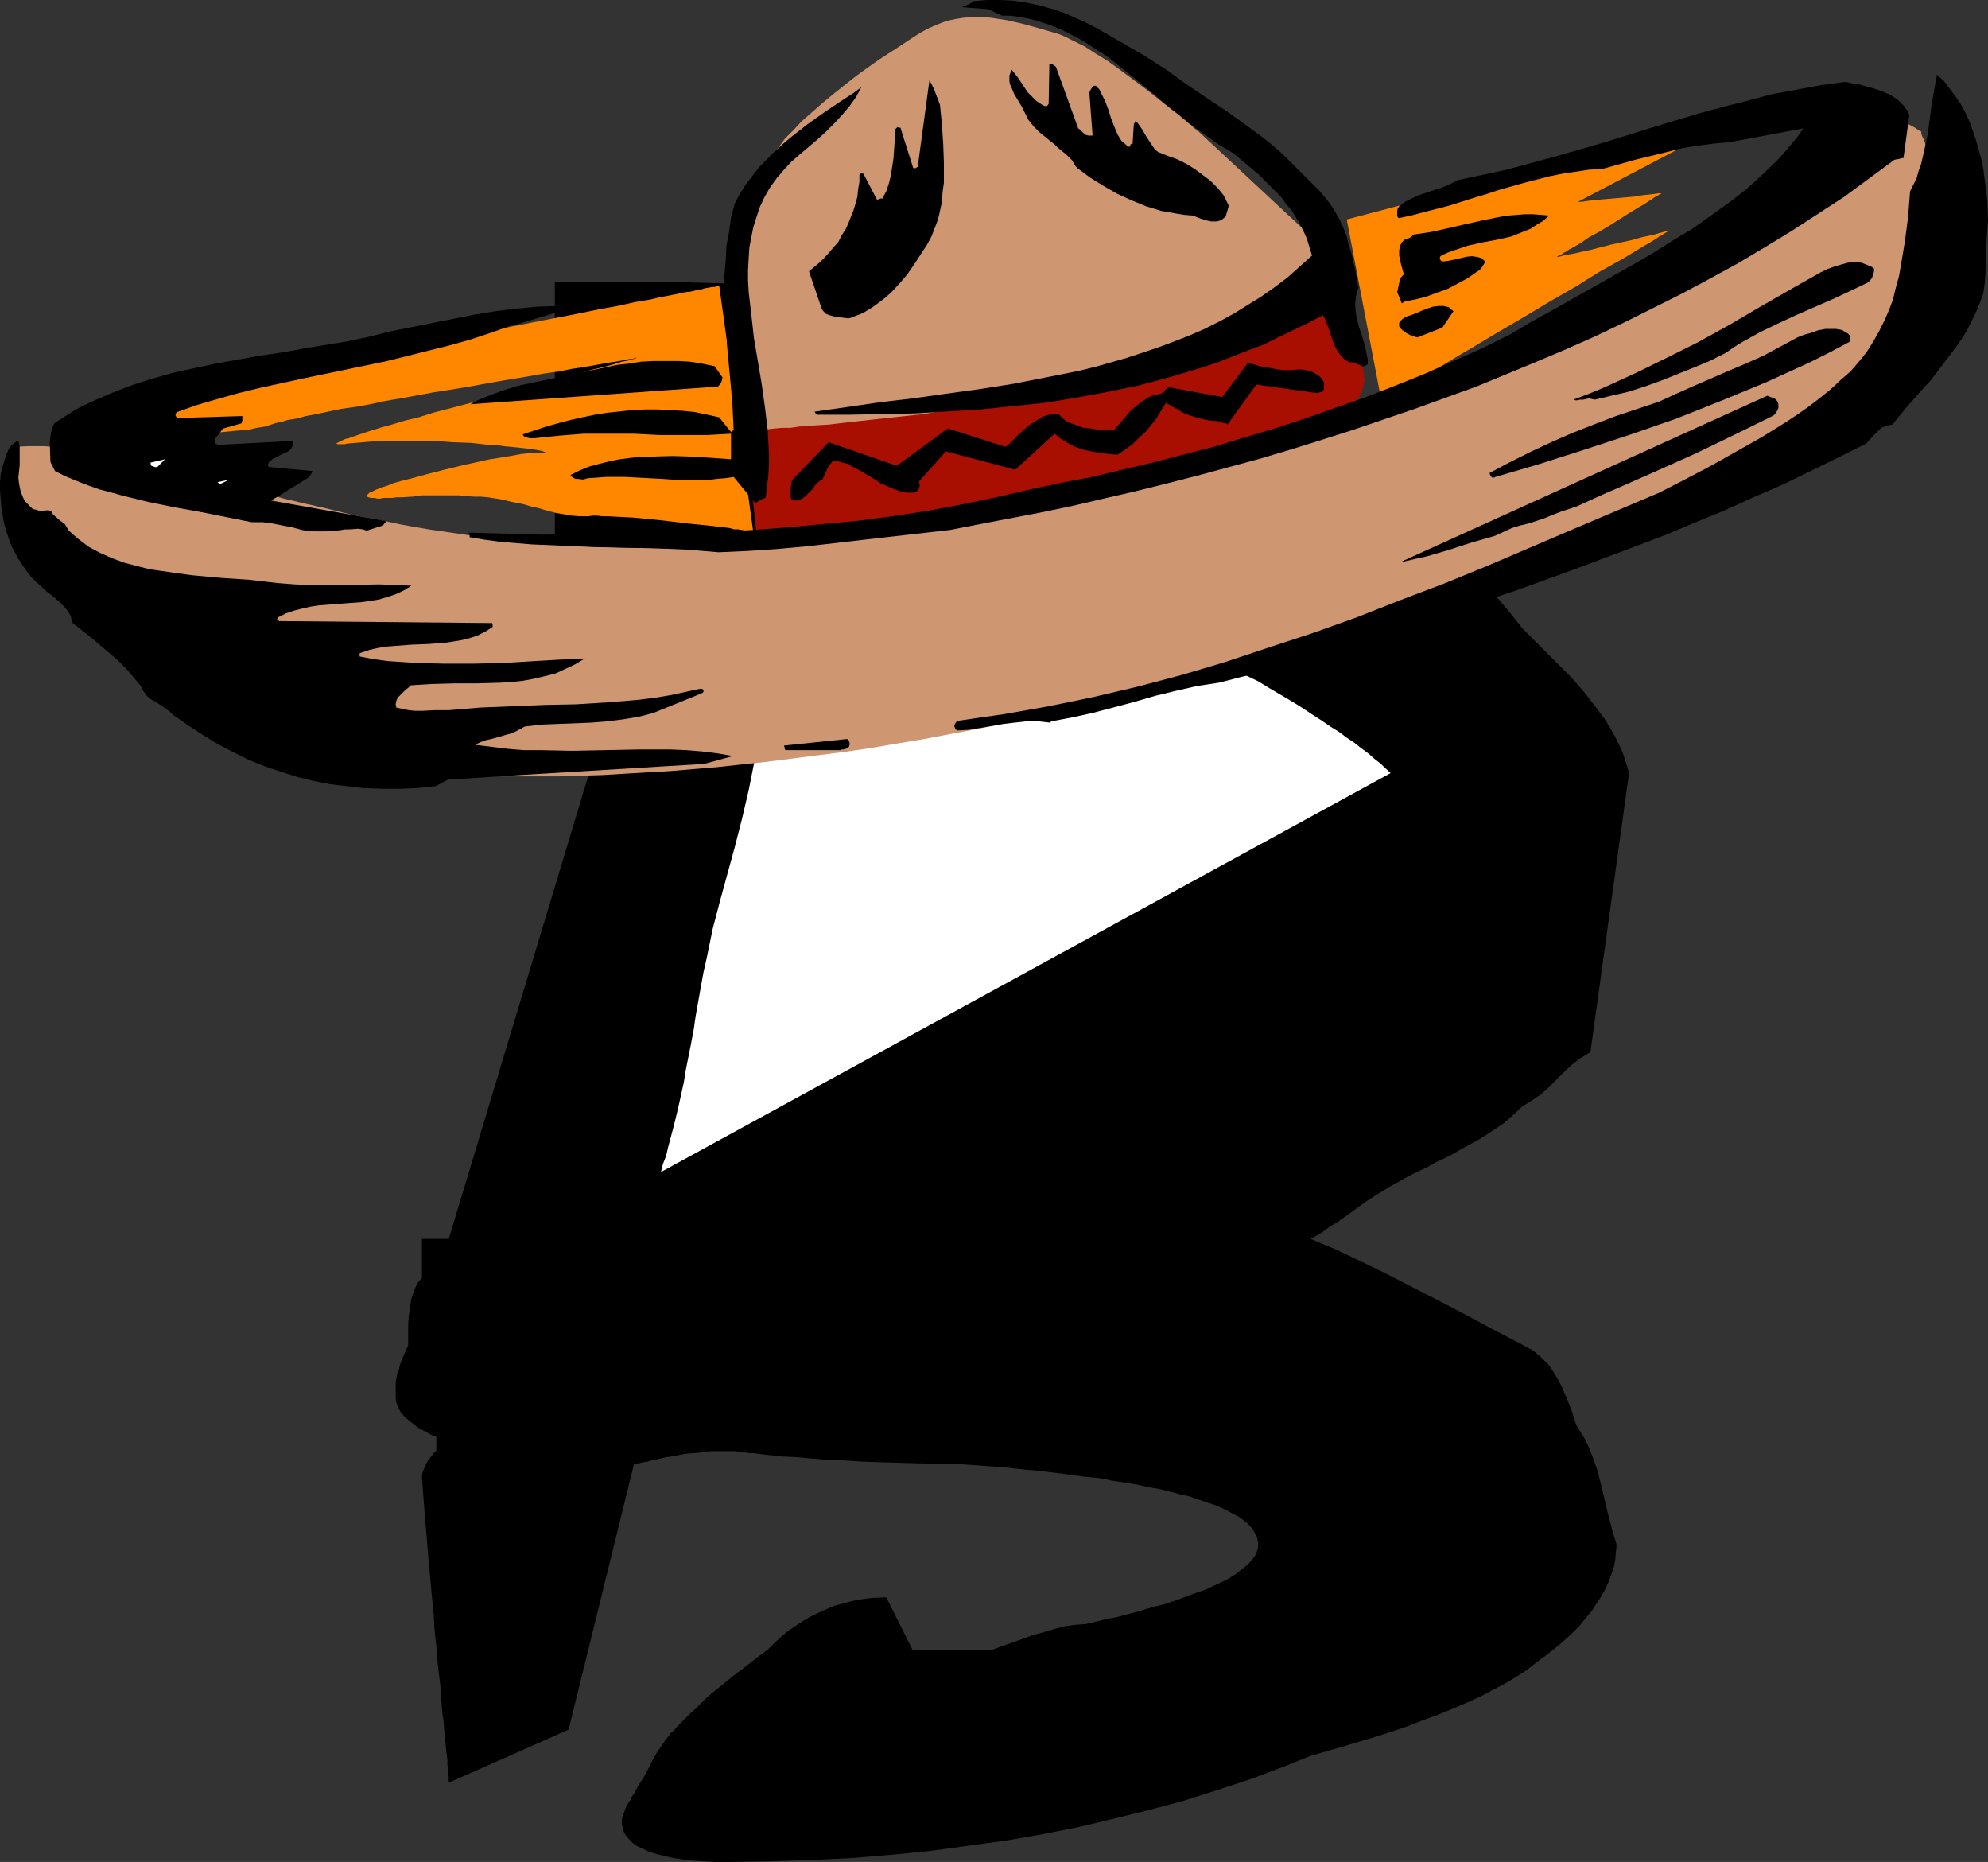 <?xml version="1.0" encoding="UTF-8" standalone="no"?>
<svg
   version="1.0"
   width="129.766mm"
   height="121.508mm"
   id="svg25"
   sodipodi:docname="Hat Dance B.wmf"
   xmlns:inkscape="http://www.inkscape.org/namespaces/inkscape"
   xmlns:sodipodi="http://sodipodi.sourceforge.net/DTD/sodipodi-0.dtd"
   xmlns="http://www.w3.org/2000/svg"
   xmlns:svg="http://www.w3.org/2000/svg">
  <rect width="100%" height="100%" fill="#333333" stroke="none"/>
  <sodipodi:namedview
     id="namedview25"
     pagecolor="#ffffff"
     bordercolor="#000000"
     borderopacity="0.25"
     inkscape:showpageshadow="2"
     inkscape:pageopacity="0.0"
     inkscape:pagecheckerboard="0"
     inkscape:deskcolor="#d1d1d1"
     inkscape:document-units="mm" />
  <defs
     id="defs1">
    <pattern
       id="WMFhbasepattern"
       patternUnits="userSpaceOnUse"
       width="6"
       height="6"
       x="0"
       y="0" />
  </defs>
  <path
     style="fill:#000000;fill-opacity:1;fill-rule:evenodd;stroke:none"
     d="m 303.969,99.379 1.293,0.646 1.454,0.646 1.454,0.808 1.778,0.808 1.778,0.97 1.939,0.97 1.939,1.131 2.101,1.293 2.262,1.131 2.101,1.454 4.686,2.909 2.424,1.616 2.424,1.616 5.01,3.555 2.424,1.939 2.586,1.939 5.171,4.04 5.333,4.363 5.333,4.525 5.171,4.686 2.424,2.424 2.424,2.424 2.262,2.585 2.101,2.424 1.939,2.424 1.939,2.424 2.424,2.424 2.262,2.262 2.262,2.262 2.262,2.262 2.101,2.101 1.939,2.101 1.939,2.262 1.616,2.101 1.616,2.101 1.616,2.101 1.293,2.101 1.293,2.262 1.131,2.262 0.97,2.262 0.808,2.424 0.646,2.262 -9.534,68.838 -1.293,0.808 -1.131,0.646 -2.101,1.616 -1.939,1.778 -3.717,3.717 -1.939,1.778 -2.101,1.454 -1.293,0.808 -1.131,0.646 -2.424,2.262 -2.424,2.101 -2.909,1.939 -2.747,1.778 -3.232,1.778 -1.778,0.97 -1.939,1.131 -1.939,0.97 -2.101,0.97 -2.262,1.293 -2.424,1.131 -2.262,1.131 -2.262,1.293 -2.101,1.131 -2.101,1.293 -1.778,1.131 -1.778,1.131 -1.616,1.131 -3.07,2.262 -1.454,0.97 -1.293,0.97 -1.454,0.808 -2.424,1.778 -2.586,1.454 6.141,2.585 6.141,2.909 6.302,3.07 6.302,3.232 6.626,3.393 6.787,3.555 6.949,3.717 7.11,3.717 1.131,0.646 1.293,0.646 0.97,0.808 0.97,0.808 0.97,0.97 0.97,0.97 0.808,1.131 0.808,1.293 0.646,1.131 0.808,1.454 1.293,2.909 1.293,3.232 1.131,3.555 1.131,1.939 1.131,1.778 0.808,1.778 0.808,1.939 1.293,3.555 0.97,3.717 1.778,7.433 0.97,3.717 1.131,3.878 -0.162,1.778 -0.162,1.778 -0.323,1.778 -0.646,1.939 -0.646,1.778 -0.808,1.778 -0.97,1.778 -1.293,1.939 -1.131,1.778 -1.616,1.939 -1.454,1.778 -1.778,1.778 -1.939,1.778 -2.101,1.778 -2.262,1.778 -2.424,1.778 -2.424,1.939 -2.747,1.778 -2.747,1.616 -3.07,1.616 -3.07,1.616 -3.232,1.454 -3.394,1.454 -3.555,1.454 -3.555,1.293 -3.717,1.454 -3.717,1.293 -4.04,1.293 -8.08,2.424 -8.403,2.424 -7.272,2.909 -7.757,2.909 -7.918,2.585 -8.08,2.585 -8.403,2.262 -8.565,2.101 -8.726,2.101 -8.888,1.778 -9.211,1.616 -9.373,1.293 -9.534,1.293 -9.696,0.97 -9.858,0.808 -10.019,0.485 -10.181,0.323 -10.342,0.162 h -3.07 l -2.747,-0.162 -2.747,-0.162 -2.586,-0.323 -2.262,-0.323 -2.101,-0.485 -1.939,-0.485 -1.778,-0.485 -1.616,-0.808 -1.454,-0.646 -1.131,-0.808 -0.97,-0.97 -0.808,-0.97 -0.485,-0.97 -0.323,-1.131 -0.162,-1.293 0.162,-1.131 0.485,-1.131 0.485,-1.454 0.97,-1.454 0.323,-0.808 0.646,-0.808 0.97,-1.939 1.293,-1.939 1.293,-2.424 1.131,-2.262 1.131,-1.939 1.131,-1.616 0.97,-1.454 0.485,-0.485 0.323,-0.485 0.323,-0.485 0.646,-0.485 0.162,-0.323 v 0 h 0.162 l 0.646,-0.808 0.646,-0.646 0.808,-0.808 0.97,-0.97 0.97,-0.97 1.131,-0.97 1.131,-1.131 1.293,-1.293 1.454,-1.293 1.616,-1.293 1.616,-1.293 1.939,-1.616 1.939,-1.454 2.101,-1.616 2.262,-1.778 2.424,-1.778 1.778,-1.778 1.778,-1.616 1.778,-1.454 1.939,-1.293 1.778,-1.131 1.939,-1.131 1.778,-0.808 1.778,-0.808 1.939,-0.808 1.778,-0.485 1.778,-0.485 1.939,-0.485 3.717,-0.485 3.555,-0.162 6.464,12.927 h 19.715 l 3.555,-1.293 3.232,-1.131 3.07,-1.131 2.909,-0.808 2.747,-0.808 2.586,-0.646 2.424,-0.323 2.424,-0.162 2.747,-0.646 2.586,-0.646 2.586,-0.485 4.848,-1.293 4.363,-1.293 2.101,-0.485 3.878,-1.293 3.394,-1.293 3.232,-1.131 2.747,-1.293 2.424,-1.131 2.101,-1.293 1.616,-1.293 1.454,-1.131 1.131,-1.293 0.808,-1.131 0.485,-1.293 0.162,-1.131 -0.162,-0.97 -0.162,-0.97 -0.485,-0.808 -0.485,-0.97 -0.646,-0.808 -0.808,-0.808 -0.97,-0.808 -1.131,-0.808 -1.293,-0.646 -1.454,-0.808 -1.616,-0.808 -1.616,-0.646 -1.939,-0.646 -1.939,-0.646 -2.262,-0.808 -2.262,-0.485 -2.424,-0.646 -2.586,-0.646 -2.747,-0.485 -2.909,-0.646 -2.909,-0.485 -3.232,-0.485 -3.232,-0.646 -3.555,-0.323 -3.555,-0.485 -3.717,-0.485 -3.878,-0.485 -3.878,-0.323 -4.202,-0.485 -4.363,-0.323 -4.363,-0.323 -4.525,-0.323 h -5.979 l -5.656,-0.162 -5.333,-0.162 -5.171,-0.162 -4.686,-0.323 -4.363,-0.162 -4.04,-0.323 -3.717,-0.323 -3.232,-0.162 -3.07,-0.323 -1.454,-0.162 -1.293,-0.162 -1.131,-0.162 h -1.131 l -0.97,-0.162 h -0.808 l -0.808,-0.162 -0.808,-0.162 h -0.646 -0.485 -0.485 -0.323 -2.424 -2.101 l -2.101,0.323 -1.939,0.162 -1.939,0.162 -1.616,0.323 -1.616,0.323 -1.454,0.162 -1.293,0.323 -1.293,0.323 -0.97,0.162 -1.131,0.323 -0.97,0.162 -0.808,0.162 -0.646,0.162 h -0.808 l -16.16,65.606 -29.573,13.089 v -0.323 -0.646 -0.646 l -0.162,-0.808 v -0.97 l -0.162,-0.97 v -1.131 l -0.162,-1.293 -0.162,-1.454 -0.162,-1.616 -0.162,-1.616 -0.162,-1.778 -0.162,-2.101 -0.323,-2.101 -0.162,-2.101 -0.162,-2.262 -0.162,-2.424 -0.323,-2.585 -0.323,-2.747 -0.162,-2.747 -0.323,-2.909 -0.323,-3.07 -0.162,-3.232 -0.323,-3.232 -0.323,-3.393 -0.323,-3.555 -0.323,-3.717 -0.323,-3.717 -0.323,-3.878 -0.323,-3.878 -0.323,-4.201 -0.323,-4.201 0.162,-1.293 0.485,-1.131 0.485,-1.131 0.646,-0.97 0.646,-0.808 0.485,-0.646 0.485,-0.485 h 0.162 v -3.555 l -1.293,-0.485 -1.131,-0.646 -2.101,-1.131 -1.616,-1.293 -1.454,-1.131 -1.131,-1.293 -0.646,-1.131 -0.485,-1.293 -0.162,-1.131 v -3.393 -0.162 -0.485 l 0.162,-0.808 0.162,-0.97 0.162,-0.646 0.323,-0.646 0.162,-0.808 0.323,-0.97 0.808,-1.939 0.485,-1.131 0.485,-1.131 v -4.848 l 0.162,-2.424 0.323,-2.101 0.323,-2.101 0.646,-1.939 0.808,-1.778 0.485,-0.646 0.646,-0.646 v -9.696 h 6.626 l 49.288,-163.531 -3.555,3.07 -3.394,-1.131 -3.232,-1.293 -2.909,-1.293 -2.586,-1.454 -1.131,-0.808 -2.262,-1.778 -1.778,-1.939 -0.97,-1.131 -0.646,-1.131 -0.646,-1.131 V 69.646 h 32.643 l 6.141,0.162 5.979,0.162 5.656,0.162 5.656,0.162 5.333,0.323 5.171,0.323 5.01,0.485 5.01,0.485 4.686,0.485 4.363,0.485 4.202,0.485 4.04,0.646 3.878,0.485 3.555,0.646 3.394,0.646 3.232,0.485 6.302,2.424 6.626,2.585 6.949,2.585 3.555,1.293 3.717,1.293 3.717,1.454 7.595,2.909 4.04,1.616 4.04,1.616 4.04,1.778 4.363,1.778 z"
     id="path1" />
  <path
     style="fill:#ffffff;fill-opacity:1;fill-rule:evenodd;stroke:none"
     d="m 343.076,190.679 -2.586,-2.424 -1.454,-1.131 -1.454,-1.293 -1.778,-1.293 -1.616,-1.293 -1.939,-1.293 -1.939,-1.454 -2.101,-1.293 -2.101,-1.454 -2.262,-1.454 -2.424,-1.616 -2.586,-1.616 -2.747,-1.616 -2.747,-1.616 -2.909,-1.778 -5.01,-2.424 -5.333,-2.424 -5.818,-2.262 -5.979,-2.262 -3.07,-0.97 -6.464,-1.939 -3.394,-0.97 -3.394,-0.808 -3.394,-0.808 -3.717,-0.808 -3.555,-0.646 -3.07,-1.131 -3.07,-0.97 -3.07,-0.97 -3.07,-0.808 -3.07,-0.646 -2.909,-0.485 -3.07,-0.485 -2.909,-0.323 -5.656,-0.485 -5.494,-0.162 -5.333,-0.162 h -5.01 -1.454 l -1.778,0.162 h -1.778 l -2.101,0.323 -2.262,0.485 -2.424,0.485 -2.424,0.97 -2.424,0.97 -0.485,1.293 -0.646,1.616 -0.646,1.454 -0.646,1.778 -0.646,1.939 -0.646,2.101 -0.646,2.101 -0.808,2.424 -0.808,2.585 -0.323,1.293 -0.485,1.293 -0.808,2.747 -0.97,3.07 -0.97,3.07 -0.97,3.393 -1.131,3.393 -1.131,3.555 -1.454,7.272 -1.616,6.948 -1.778,6.948 -3.717,13.574 -1.778,6.787 -1.454,7.11 -0.808,3.555 -0.646,3.555 -1.293,7.272 -0.485,3.393 -0.646,3.393 -0.646,3.232 -0.646,3.232 -0.485,3.07 -0.646,2.909 -0.646,2.909 -0.646,2.747 -0.646,2.585 -0.646,2.424 -0.646,2.424 -0.485,2.101 -0.808,2.101 -0.485,1.939 z"
     id="path2" />
  <path
     style="fill:#a80f00;fill-opacity:1;fill-rule:evenodd;stroke:none"
     d="m 183.901,106.004 2.747,25.855 5.333,-0.162 5.494,-0.323 5.656,-0.323 5.656,-0.485 5.818,-0.485 5.818,-0.646 11.635,-1.616 11.797,-1.939 11.797,-2.101 5.656,-1.131 5.656,-1.293 5.656,-1.131 5.333,-1.293 5.333,-1.293 5.171,-1.293 5.01,-1.293 4.686,-1.454 4.686,-1.293 4.363,-1.293 4.04,-1.454 3.878,-1.293 3.555,-1.293 3.232,-1.293 2.909,-1.131 2.586,-1.293 1.293,-0.485 0.97,-0.646 1.131,-0.485 0.808,-0.646 0.808,-0.485 0.808,-0.485 0.485,-0.485 0.646,-0.485 0.97,-1.131 0.646,-1.293 0.323,-1.293 0.323,-1.454 -0.162,-1.293 -0.162,-1.616 -0.485,-1.454 -0.485,-1.616 -1.293,-3.232 -1.616,-3.232 -1.454,-3.07 -0.646,-1.616 -0.485,-1.454 h -0.162 -0.323 l -0.485,0.162 -0.646,0.162 -0.808,0.162 -1.131,0.323 -1.131,0.162 -1.454,0.323 -1.454,0.323 -1.616,0.485 -1.778,0.323 -2.101,0.485 -1.939,0.485 -2.262,0.485 -2.424,0.485 -2.424,0.646 -2.424,0.485 -2.747,0.646 -2.586,0.646 -2.909,0.485 -5.818,1.454 -6.141,1.293 -6.302,1.454 -6.626,1.454 -13.251,2.909 -13.413,2.909 -6.626,1.454 -6.464,1.454 -6.141,1.293 -6.141,1.293 -5.656,1.131 -2.747,0.646 -2.747,0.485 -2.586,0.485 -2.424,0.485 -2.262,0.485 -2.424,0.485 -1.939,0.323 -2.101,0.323 -1.778,0.485 -1.778,0.323 -1.454,0.162 -1.454,0.323 -1.293,0.162 -1.131,0.162 h -0.808 -0.808 l -0.485,0.162 z"
     id="path3" />
  <path
     style="fill:#cf9771;fill-opacity:1;fill-rule:evenodd;stroke:none"
     d="m 185.84,106.004 h 0.323 0.323 0.808 l 1.131,-0.162 h 1.293 l 1.454,-0.162 1.778,-0.162 h 2.101 l 2.101,-0.323 2.262,-0.162 2.424,-0.162 2.747,-0.162 2.586,-0.323 2.909,-0.323 5.818,-0.646 11.958,-1.293 5.818,-0.97 2.909,-0.485 2.747,-0.485 2.586,-0.485 2.586,-0.485 2.262,-0.646 2.262,-0.485 1.939,-0.646 1.939,-0.646 1.454,-0.485 1.454,-0.808 1.293,-0.646 1.454,-0.485 1.454,-0.646 1.616,-0.646 3.555,-1.131 3.878,-1.131 4.04,-0.97 4.202,-0.97 4.202,-1.131 4.363,-0.97 4.202,-0.97 4.04,-0.97 3.878,-1.131 3.717,-1.131 1.616,-0.485 1.616,-0.485 1.454,-0.646 1.454,-0.646 1.293,-0.646 1.131,-0.646 0.97,-0.646 0.808,-0.646 3.07,-2.909 3.07,-2.747 1.454,-1.293 1.293,-1.131 1.454,-1.131 1.131,-1.131 1.131,-0.97 0.97,-0.808 0.97,-0.646 0.646,-0.646 0.646,-0.485 0.485,-0.323 0.323,-0.323 v 0 L 295.566,32.318 h -0.162 l -0.162,-0.162 -0.323,-0.323 -0.485,-0.323 -0.485,-0.646 -0.808,-0.485 -0.646,-0.646 -0.97,-0.808 -0.97,-0.808 -1.131,-0.808 -2.262,-1.778 -2.586,-2.101 -2.747,-2.101 -5.656,-4.201 -2.909,-2.101 -2.909,-1.778 -2.747,-1.778 -1.293,-0.646 -1.293,-0.646 -1.293,-0.646 -0.97,-0.485 -1.131,-0.485 -0.97,-0.323 -3.878,-1.131 -4.04,-1.131 -4.202,-0.97 -2.101,-0.323 -2.101,-0.323 -2.101,-0.162 h -2.262 l -2.101,0.162 -2.101,0.323 -2.262,0.485 -2.101,0.808 -2.262,0.97 -2.101,1.131 -2.262,1.454 -2.424,1.616 -2.747,1.778 -2.747,1.778 -2.747,1.939 -2.909,2.101 -5.494,4.363 -2.747,2.262 -2.586,2.262 -2.586,2.262 -2.101,2.262 -2.101,2.101 -1.616,2.262 -0.808,0.97 -0.646,1.131 -0.485,0.97 -0.485,0.97 -0.485,1.131 -0.323,1.131 -0.485,1.293 -0.485,1.454 -0.485,1.454 -0.323,1.616 -0.97,3.393 -0.808,3.878 -0.646,4.04 -0.646,4.363 -0.485,4.363 -0.485,4.686 -0.162,4.686 -0.162,4.848 0.162,4.848 0.323,4.686 0.808,4.686 0.808,4.525 0.646,2.262 z"
     id="path4" />
  <path
     style="fill:#ff8700;fill-opacity:1;fill-rule:evenodd;stroke:none"
     d="m 177.437,70.454 v 0 h -0.323 l -0.323,0.162 -0.485,0.162 h -0.646 l -0.808,0.162 -0.97,0.162 -0.97,0.323 -1.131,0.162 -1.293,0.323 -1.454,0.162 -1.454,0.323 -1.616,0.323 -1.616,0.323 -1.778,0.323 -1.939,0.485 -3.878,0.646 -4.363,0.97 -4.525,0.808 -4.686,0.97 -5.01,0.97 -5.01,0.97 -10.666,2.101 -10.666,2.101 -10.666,2.101 -5.171,0.97 -5.171,0.97 -4.848,0.97 -4.686,0.97 -4.525,0.808 -4.202,0.808 -3.878,0.808 -1.778,0.162 -1.778,0.323 -1.616,0.323 -1.616,0.323 -1.293,0.323 -1.454,0.162 -1.131,0.323 -1.131,0.162 -0.97,0.162 -0.808,0.162 -1.616,0.323 -1.454,0.323 -1.293,0.485 -1.293,0.323 -2.424,0.97 -1.939,0.97 -1.778,0.97 -1.454,1.131 -1.293,1.131 -0.97,1.131 -0.808,0.97 -0.808,0.97 -0.323,0.808 -0.485,0.808 -0.162,0.646 v 0.485 0.162 0.162 0 h 0.162 0.323 0.808 l 0.646,0.162 h 5.333 l 2.262,-0.162 h 2.424 l 5.01,-0.323 5.01,-0.485 2.262,-0.162 2.101,-0.485 2.101,-0.323 1.454,-0.485 0.485,-0.162 0.485,-0.162 0.646,-0.162 0.646,-0.162 0.808,-0.162 0.97,-0.323 2.101,-0.323 2.424,-0.646 2.586,-0.485 3.07,-0.646 3.07,-0.646 3.555,-0.485 3.555,-0.646 3.717,-0.808 3.878,-0.646 7.918,-1.454 8.08,-1.293 8.08,-1.454 3.878,-0.646 3.878,-0.646 3.555,-0.646 3.555,-0.485 3.232,-0.646 3.232,-0.485 2.747,-0.485 2.586,-0.485 2.262,-0.323 0.97,-0.162 0.808,-0.162 0.808,-0.162 0.808,-0.162 h 0.646 l 0.485,-0.162 0.323,-0.162 h 0.323 0.162 0.162 -0.162 -0.162 l -0.323,0.162 -0.485,0.162 -0.485,0.162 -0.646,0.162 -0.808,0.162 -0.97,0.162 -0.97,0.323 -0.97,0.323 -2.424,0.646 -2.747,0.646 -2.909,0.808 -3.07,0.808 -3.555,0.97 -3.555,0.97 -3.555,0.97 -7.595,2.101 -7.757,2.101 -3.717,0.97 -3.717,0.97 -3.555,1.131 -3.394,0.808 -3.232,0.97 -2.909,0.808 -2.586,0.808 -2.424,0.808 -0.97,0.323 -0.97,0.323 -0.808,0.323 -0.808,0.162 -0.646,0.323 -0.485,0.162 -0.485,0.323 -0.323,0.162 h -0.162 v 0.162 l 0.162,0.162 h 0.162 0.323 0.485 0.808 l 0.646,-0.162 1.939,-0.162 1.939,-0.162 1.939,-0.162 2.262,-0.162 h 4.363 4.525 4.686 l 4.525,0.323 4.525,0.162 4.202,0.485 h 1.939 l 1.778,0.323 1.778,0.162 1.616,0.162 1.454,0.162 1.454,0.162 1.131,0.162 0.97,0.162 0.808,0.162 0.485,0.162 0.485,0.162 h 0.162 l -0.162,0.162 h -0.323 l -0.646,0.162 h -0.97 -1.131 -1.293 l -1.616,0.162 -1.616,0.323 -1.939,0.323 -1.939,0.323 -2.101,0.323 -2.262,0.485 -4.363,0.97 -4.686,1.131 -4.363,1.131 -4.202,1.131 -1.939,0.485 -1.778,0.485 -1.616,0.646 -1.454,0.485 -1.293,0.485 -0.97,0.485 -0.808,0.323 -0.485,0.485 -0.162,0.162 0.162,0.323 0.162,0.162 h 0.162 l 0.485,0.162 h 0.485 0.485 l 0.646,0.162 h 0.646 l 0.97,-0.162 h 0.808 1.131 l 1.293,-0.162 h 1.131 l 2.747,-0.162 2.424,-0.323 h 2.424 2.262 2.101 2.101 l 1.939,0.162 1.778,0.162 h 1.778 l 1.778,0.162 3.07,0.485 2.747,0.646 2.586,0.485 2.262,0.646 2.101,0.485 2.101,0.646 1.939,0.485 1.939,0.323 1.939,0.323 1.939,0.162 h 2.101 l 1.131,-0.162 h 1.131 l 1.293,0.162 h 1.454 l 2.909,0.162 3.232,0.162 6.626,0.646 6.787,0.808 3.232,0.323 3.07,0.323 2.747,0.323 1.293,0.162 1.131,0.323 h 0.97 l 0.97,0.162 0.808,0.162 0.646,0.162 h 0.646 0.485 l 0.162,0.162 v 0 z"
     id="path5" />
  <path
     style="fill:#ff8700;fill-opacity:1;fill-rule:evenodd;stroke:none"
     d="m 430.179,28.279 -97.929,25.855 8.565,44.761 v 0 l 0.162,-0.162 0.323,-0.162 0.323,-0.162 0.323,-0.323 0.646,-0.162 0.646,-0.323 0.646,-0.485 0.646,-0.485 0.97,-0.485 1.778,-1.131 2.101,-1.131 2.424,-1.454 2.586,-1.454 2.747,-1.616 2.909,-1.778 3.07,-1.778 3.232,-1.939 3.232,-1.939 6.626,-3.878 6.464,-3.878 3.394,-1.939 3.07,-1.778 3.07,-1.939 2.909,-1.778 2.909,-1.616 2.586,-1.454 2.424,-1.454 2.101,-1.293 1.939,-1.131 0.808,-0.485 0.808,-0.485 0.646,-0.485 0.646,-0.323 0.485,-0.323 0.485,-0.323 0.323,-0.162 0.162,-0.162 0.162,-0.162 h 0.162 -0.162 l -0.162,0.162 h -0.485 l -0.485,0.162 -0.646,0.162 -0.646,0.162 -0.97,0.323 -0.808,0.162 -2.262,0.485 -2.262,0.646 -5.171,1.131 -2.586,0.646 -2.424,0.646 -2.262,0.485 -2.101,0.485 -0.97,0.162 -0.808,0.162 -0.808,0.162 -0.646,0.162 -0.485,0.162 h -0.323 -0.323 0.162 l 0.162,-0.162 0.323,-0.162 0.485,-0.162 0.646,-0.485 0.646,-0.323 0.646,-0.485 0.97,-0.485 1.939,-1.131 2.101,-1.454 2.424,-1.293 2.424,-1.454 4.848,-3.07 2.101,-1.293 1.939,-1.131 0.97,-0.646 0.808,-0.485 0.646,-0.485 0.646,-0.323 0.485,-0.323 0.323,-0.162 0.323,-0.162 v -0.162 0.162 h -0.162 -0.323 -0.323 l -1.131,0.162 -1.293,0.162 -1.616,0.162 -1.778,0.323 -3.717,0.323 -3.717,0.323 -1.778,0.162 -1.616,0.162 -1.293,0.162 -0.97,0.162 h -0.485 -0.162 -0.323 z"
     id="path6" />
  <path
     style="fill:#cf9771;fill-opacity:1;fill-rule:evenodd;stroke:none"
     d="m 3.394,110.206 -0.323,0.808 v 0.97 l -0.162,1.131 v 0.97 l 0.162,1.131 0.485,2.424 0.323,1.131 0.485,1.293 0.485,1.293 1.293,2.585 1.616,2.909 1.778,2.909 2.101,2.909 2.262,2.909 2.424,3.07 2.586,3.07 2.909,3.07 2.909,3.07 5.979,6.141 6.302,5.979 3.232,2.909 3.07,2.747 3.232,2.585 3.07,2.585 2.909,2.262 2.909,2.424 2.747,1.939 2.586,1.939 2.424,1.616 2.262,1.616 1.939,1.131 1.778,0.97 0.808,0.323 0.646,0.485 0.646,0.162 0.485,0.162 2.262,0.646 2.586,0.646 2.586,0.485 2.909,0.485 2.909,0.485 3.232,0.485 3.232,0.485 3.555,0.323 3.555,0.323 3.878,0.323 3.878,0.323 4.202,0.323 4.202,0.162 h 4.363 l 4.686,0.162 h 4.686 4.848 4.848 l 5.171,-0.162 5.333,-0.162 5.333,-0.323 5.494,-0.323 5.656,-0.323 5.818,-0.485 5.818,-0.485 5.979,-0.646 6.141,-0.646 6.302,-0.808 6.302,-0.808 6.464,-0.808 6.626,-0.97 6.626,-1.131 6.787,-1.131 6.787,-1.293 6.949,-1.293 7.11,-1.454 7.11,-1.454 7.272,-1.616 7.272,-1.778 7.434,-1.778 7.434,-1.939 7.595,-2.101 7.595,-2.101 7.757,-2.262 7.757,-2.262 7.757,-2.585 7.918,-2.585 8.08,-2.585 7.918,-2.909 8.08,-2.909 8.242,-3.07 8.242,-3.232 8.242,-3.393 8.242,-3.393 8.403,-3.555 8.403,-3.717 8.242,-3.878 8.565,-4.04 8.565,-4.201 8.565,-4.201 8.403,-4.525 8.565,-4.525 8.726,-4.686 8.565,-4.848 v -0.162 l 0.162,-0.162 0.162,-0.485 v -0.646 l 0.162,-0.646 0.162,-0.97 0.323,-0.97 0.162,-1.131 0.162,-1.293 0.323,-1.293 0.485,-2.909 0.646,-3.07 0.485,-3.393 1.131,-7.11 0.485,-3.393 0.323,-3.393 0.162,-3.07 0.162,-1.454 V 55.264 53.972 52.841 l -0.162,-1.131 -0.162,-0.97 -0.646,-3.393 -0.808,-3.232 -0.97,-3.07 -0.323,-1.454 -0.323,-1.293 -0.485,-1.293 -0.323,-1.131 -0.323,-0.97 -0.323,-0.808 -0.323,-0.646 -0.162,-0.646 v -0.323 l -0.162,-0.162 v 0 l -0.485,-0.162 -0.646,-0.485 -0.808,-0.485 -0.97,-0.485 -0.97,-0.808 -2.262,-1.454 -2.424,-1.616 -0.97,-0.646 -0.97,-0.646 -0.808,-0.485 -0.646,-0.485 -0.485,-0.162 v -0.162 l -2.747,3.717 -2.909,3.393 -2.909,3.555 -3.232,3.393 -3.232,3.555 -3.555,3.232 -3.555,3.393 -3.717,3.232 -3.717,3.232 -3.878,3.07 -4.04,3.07 -4.04,3.07 -4.202,2.909 -4.202,2.747 -4.202,2.747 -4.363,2.747 -4.363,2.585 -4.363,2.424 -4.363,2.262 -4.363,2.424 -4.363,2.101 -4.363,2.101 -4.363,1.939 -4.202,1.778 -4.202,1.778 -4.202,1.616 -4.202,1.293 -4.04,1.454 -4.04,1.131 -3.717,1.131 -3.878,0.808 -3.717,0.808 v 0 h -0.323 l -0.323,0.162 -0.485,0.162 -0.808,0.162 -0.808,0.323 -0.97,0.162 -1.131,0.323 -1.131,0.323 -1.454,0.323 -1.454,0.485 -1.616,0.485 -1.616,0.323 -1.778,0.485 -1.939,0.646 -1.939,0.485 -2.101,0.646 -2.262,0.485 -4.525,1.293 -5.01,1.293 -5.171,1.293 -5.494,1.454 -5.656,1.293 -5.818,1.454 -5.979,1.454 -12.282,2.909 -12.282,2.909 -12.282,2.585 -5.979,1.131 -5.818,1.131 -5.656,1.131 -5.494,0.808 -5.333,0.97 -4.848,0.646 -2.424,0.323 -2.262,0.162 -2.262,0.323 -2.101,0.162 -2.101,0.162 h -1.778 l -1.939,0.162 h -1.616 l -8.888,0.646 -8.565,0.323 -8.242,0.323 -8.08,-0.162 -7.918,-0.162 -7.595,-0.323 -7.434,-0.485 -7.11,-0.808 -7.11,-0.808 -6.626,-0.97 -6.626,-0.97 -6.464,-1.131 -6.141,-1.293 -6.141,-1.131 -5.818,-1.454 -5.656,-1.293 -5.494,-1.293 -5.333,-1.454 -5.333,-1.293 -5.01,-1.454 -4.848,-1.293 -4.848,-1.131 -4.525,-1.293 -4.525,-0.97 -4.363,-0.97 -4.363,-0.97 -4.04,-0.646 -4.202,-0.646 -3.878,-0.485 -3.878,-0.323 H 7.11 Z"
     id="path7" />
  <path
     style="fill:#000000;fill-opacity:1;fill-rule:evenodd;stroke:none"
     d="m 259.368,177.913 5.171,-0.97 5.171,-1.131 10.342,-2.747 5.01,-1.454 5.333,-1.293 5.01,-1.131 5.333,-0.808 5.656,-1.454 5.818,-1.454 10.989,-3.07 5.494,-1.616 5.494,-1.778 5.333,-1.778 5.494,-1.939 14.706,-4.848 14.867,-5.009 14.706,-5.333 14.544,-5.494 7.272,-2.747 7.272,-3.07 7.11,-2.909 7.11,-3.232 7.11,-3.07 6.949,-3.393 6.949,-3.393 6.787,-3.393 1.454,-1.616 1.616,-1.616 0.646,-0.646 0.808,-0.323 0.97,-0.323 0.97,-0.162 1.454,-1.778 1.454,-1.778 3.232,-3.717 3.394,-3.717 3.07,-4.04 3.07,-4.04 1.454,-2.101 1.293,-2.101 1.131,-2.262 1.131,-2.262 0.97,-2.424 0.808,-2.262 0.323,-2.424 0.162,-2.101 0.162,-4.525 0.162,-4.363 0.323,-4.363 -0.162,-5.009 -0.646,-5.009 -0.323,-2.585 -0.485,-2.424 -0.646,-2.424 -0.646,-2.262 -0.808,-2.424 -0.808,-2.262 -0.97,-2.101 -1.131,-2.101 -1.293,-1.939 -1.454,-1.939 -1.454,-1.939 -1.778,-1.616 -0.646,3.555 -0.646,3.717 -0.485,3.717 -0.485,3.717 -0.808,3.717 -0.808,3.555 -0.646,1.778 -0.485,1.778 -0.808,1.616 -0.808,1.616 -0.485,6.302 -0.808,6.14 -0.485,2.909 -0.485,2.909 -0.485,2.747 -0.808,2.909 -0.646,2.747 -0.97,2.585 -1.131,2.585 -1.293,2.585 -1.454,2.585 -1.616,2.585 -1.939,2.424 -2.101,2.424 -2.424,2.101 -2.424,2.262 -2.586,2.101 -2.747,2.101 -2.747,1.939 -2.909,1.939 -5.979,3.717 -6.302,3.555 -6.302,3.555 -6.464,3.393 -6.302,3.232 -21.331,9.049 -21.17,9.049 -10.666,4.363 -10.666,4.04 -10.666,4.201 -10.827,3.878 -10.827,3.555 -10.666,3.555 -10.827,3.232 -10.989,2.909 -10.989,2.585 -5.494,1.131 -5.494,1.131 -5.494,0.97 -5.494,0.97 -5.656,0.808 -5.494,0.808 -0.485,0.162 -0.323,0.323 -0.162,0.323 -0.162,0.323 v 0.323 l 0.162,0.323 v 0.323 l 0.323,0.162 0.162,0.162 2.909,-0.162 2.909,-0.485 5.656,-0.97 2.747,-0.323 2.909,-0.323 h 2.909 l 2.909,0.323 z"
     id="path8" />
  <path
     style="fill:#000000;fill-opacity:1;fill-rule:evenodd;stroke:none"
     d="m 206.686,185.023 h 0.646 l 0.323,-0.162 h 0.485 l 0.485,-0.162 0.323,-0.162 0.485,-0.323 0.162,-0.485 v -0.485 -0.162 l -0.162,-0.323 -0.162,-0.323 -0.323,-0.162 -15.514,1.616 v 0.162 l 0.162,0.323 v 0.323 l 0.162,0.323 z"
     id="path9" />
  <path
     style="fill:#000000;fill-opacity:1;fill-rule:evenodd;stroke:none"
     d="m 173.72,188.416 7.11,-1.939 -3.717,-0.646 -3.878,-0.485 -3.878,-0.323 -3.878,-0.162 h -8.08 l -8.08,0.162 -8.08,0.162 -8.08,-0.162 h -3.878 l -4.04,-0.323 -3.878,-0.485 -4.04,-0.485 0.485,-0.323 0.646,-0.323 1.293,-0.485 1.454,-0.323 1.778,-0.485 1.616,-0.485 1.778,-0.485 1.616,-0.808 1.454,-0.808 4.04,-0.485 4.04,-0.162 8.242,-0.323 4.04,-0.323 3.878,-0.485 3.878,-0.646 1.939,-0.485 1.778,-0.485 11.15,-4.525 0.485,-0.162 0.485,-0.323 0.162,-0.162 v -0.323 l -0.162,-0.323 -0.485,-0.162 -3.717,0.808 -3.717,0.808 -3.878,0.646 -3.878,0.485 -3.717,0.323 -4.04,0.323 -7.757,0.485 -7.918,0.162 -7.918,0.323 -7.918,0.323 -7.757,0.646 h -3.394 l -3.232,0.162 h -1.616 l -1.616,-0.162 -1.616,-0.323 -1.454,-0.323 -0.162,-0.808 0.162,-0.808 0.323,-0.808 0.646,-0.646 1.293,-1.293 0.646,-0.485 0.646,-0.646 2.586,-0.162 2.747,-0.162 5.656,-0.162 h 5.656 l 5.494,-0.162 2.747,-0.162 2.909,-0.323 2.586,-0.485 2.747,-0.646 2.586,-0.646 2.424,-1.131 2.424,-1.131 2.424,-1.454 -6.787,0.323 -13.736,0.808 -6.949,0.162 h -7.11 l -6.949,-0.162 -7.11,-0.485 -3.555,-0.485 -3.394,-0.646 v -0.485 -0.323 l 0.485,-0.162 1.939,-0.646 2.101,-0.485 1.939,-0.323 2.101,-0.162 4.202,-0.323 4.202,-0.162 4.202,-0.323 2.101,-0.323 1.939,-0.323 1.939,-0.485 1.939,-0.646 1.939,-0.97 1.778,-1.131 v -0.323 -0.162 -0.323 l -0.162,-0.162 -52.52,-0.485 -0.162,-0.162 V 152.866 h -0.323 v 0 -0.162 l 0.162,-0.162 0.162,-0.323 1.939,-0.97 1.939,-0.646 1.939,-0.485 2.101,-0.485 2.101,-0.323 2.101,-0.162 2.101,-0.162 2.101,-0.162 4.363,-0.323 2.101,-0.323 2.101,-0.323 2.101,-0.646 1.939,-0.646 2.101,-0.97 1.778,-1.131 -3.878,-0.162 -4.04,-0.162 -8.403,0.162 h -4.04 -4.363 l -4.04,-0.162 -4.202,-0.323 -6.949,-0.808 -7.11,-0.485 -7.11,-0.646 -3.555,-0.485 -3.394,-0.485 -3.394,-0.485 -3.232,-0.808 -3.07,-0.808 -3.07,-1.131 -2.909,-1.293 -2.747,-1.454 -1.293,-0.97 -1.293,-0.97 -1.131,-0.97 -1.293,-1.131 -0.485,-0.808 -0.485,-0.808 -1.293,-0.97 -1.131,-0.97 -0.646,-0.646 -0.323,-0.646 -0.646,-0.162 h -0.646 l -1.454,0.162 -0.97,-0.323 -0.808,-0.162 -0.646,-0.646 -0.646,-0.646 -0.646,-0.646 -0.485,-0.97 -0.323,-0.808 -0.323,-0.97 -0.323,-1.616 -0.162,-1.454 0.323,-3.07 v -2.909 -1.616 l -0.323,-1.454 -0.485,0.162 -0.485,0.323 -0.808,0.646 -0.646,0.97 -0.485,1.131 -0.808,2.424 -0.323,1.293 -0.323,1.131 L 0,118.932 v 1.939 l 0.162,2.101 0.162,1.939 0.323,2.101 0.323,1.939 0.485,1.778 0.646,1.939 0.646,1.778 0.808,1.616 0.97,1.778 0.97,1.454 0.97,1.454 1.131,1.454 1.293,1.293 1.293,1.131 1.131,1.131 1.131,0.808 2.262,1.939 0.97,0.97 0.97,1.131 0.808,1.293 0.162,0.808 0.323,0.97 4.525,3.555 4.363,3.717 2.262,1.939 1.939,1.939 1.939,2.262 1.778,2.101 0.323,0.646 0.323,0.646 0.808,1.131 0.97,0.808 2.424,1.454 1.131,0.808 1.131,0.808 0.808,0.808 3.717,2.585 3.717,2.424 3.717,2.262 3.717,1.939 3.878,1.939 4.04,1.616 3.878,1.293 4.04,1.293 4.04,0.97 4.04,0.808 4.202,0.485 4.202,0.485 4.363,0.162 h 4.363 l 4.363,-0.162 4.525,-0.485 3.07,-1.616 17.776,-1.131 z"
     id="path10" />
  <path
     style="fill:#000000;fill-opacity:1;fill-rule:evenodd;stroke:none"
     d="m 346.47,138.484 2.747,-0.646 2.909,-0.646 5.494,-1.616 5.494,-1.778 5.656,-1.616 2.101,-0.97 2.101,-0.97 2.101,-0.646 2.101,-0.485 3.878,-1.293 1.939,-0.808 2.101,-0.808 1.939,-0.646 1.939,-0.646 3.555,-1.616 3.555,-1.616 3.394,-1.454 9.534,-4.201 9.373,-4.201 9.373,-4.525 9.211,-4.525 0.808,-0.485 0.485,-0.646 0.485,-0.97 v -0.485 -0.485 l -0.162,-0.485 -0.162,-0.323 -0.646,-0.646 -0.97,-0.323 -0.808,-0.323 -90.173,40.883 z"
     id="path11" />
  <path
     style="fill:#000000;fill-opacity:1;fill-rule:evenodd;stroke:none"
     d="m 368.932,117.639 10.989,-3.232 11.15,-3.555 11.312,-3.717 11.15,-3.878 10.989,-4.363 5.494,-2.262 5.494,-2.262 5.333,-2.424 5.333,-2.424 5.171,-2.585 5.171,-2.747 v -0.323 -0.162 -0.808 l -0.646,-0.646 -0.646,-0.323 -0.646,-0.485 -1.616,-0.323 h -0.808 -1.778 l -1.778,0.323 -1.778,0.646 -1.778,0.485 -1.616,0.646 -4.202,2.262 -4.202,2.262 -4.363,1.939 -4.202,1.778 -8.565,3.717 -4.363,1.939 -4.202,1.939 -5.333,1.778 -5.333,1.778 -5.494,2.101 -5.333,2.101 -5.171,2.262 -5.171,2.424 -5.171,2.585 -4.848,2.585 0.162,0.485 0.323,0.485 0.162,0.162 h 0.162 0.323 z"
     id="path12" />
  <path
     style="fill:#000000;fill-opacity:1;fill-rule:evenodd;stroke:none"
     d="m 234.32,130.728 7.434,-1.454 7.595,-1.454 7.595,-1.454 7.757,-1.616 7.595,-1.778 7.757,-1.778 7.757,-1.939 7.595,-1.939 7.757,-2.101 7.757,-2.101 7.595,-2.262 7.757,-2.424 7.595,-2.424 7.595,-2.585 7.595,-2.585 7.595,-2.747 7.595,-2.747 7.434,-3.07 7.434,-3.07 7.272,-3.07 7.272,-3.232 7.11,-3.393 7.11,-3.555 7.11,-3.555 6.949,-3.717 6.787,-3.717 6.787,-4.04 6.626,-4.04 6.464,-4.201 6.464,-4.201 6.141,-4.525 6.141,-4.525 0.646,-0.162 h 0.323 l 0.485,-0.162 0.808,-0.162 1.454,-10.665 -0.646,-1.131 -0.646,-0.97 -0.808,-0.808 -0.808,-0.808 -1.778,-1.131 -2.101,-0.97 -2.101,-0.646 -2.262,-0.646 -1.131,-0.323 -1.293,-0.162 -2.262,-0.485 -5.979,0.808 -6.141,1.131 -6.141,1.131 -5.979,1.616 -5.818,1.454 -5.979,1.616 -11.797,3.555 -11.958,3.717 -11.797,3.393 -5.979,1.616 -5.979,1.616 -5.979,1.293 -6.141,1.293 -1.778,0.97 -1.939,0.808 -1.939,0.646 -3.878,1.293 -1.778,0.808 -1.616,0.808 -0.808,0.646 -0.646,0.485 -0.323,0.485 -0.162,0.646 v 0.808 0.485 l 0.323,0.485 3.07,-0.646 3.07,-0.808 6.302,-1.616 6.141,-1.939 3.232,-0.97 2.909,-0.97 6.302,-1.778 6.302,-1.616 3.232,-0.646 3.232,-0.485 3.232,-0.485 3.232,-0.162 8.08,-2.262 7.918,-1.939 3.878,-0.97 4.04,-0.646 3.878,-0.485 3.717,-0.323 18.099,-3.393 -1.454,2.101 -1.616,1.939 -1.616,1.939 -1.778,1.939 -3.717,3.555 -3.878,3.555 -4.202,3.232 -4.525,3.232 -4.525,3.232 -4.848,2.909 -4.848,3.07 -5.01,2.909 -10.019,5.656 -10.019,5.656 -5.01,2.747 -4.848,2.909 -7.11,3.555 -7.272,3.232 -7.272,3.232 -7.272,2.909 -7.434,2.909 -7.434,2.585 -7.272,2.585 -7.434,2.424 -7.595,2.262 -7.434,2.262 -7.595,1.939 -7.434,1.939 -7.595,1.778 -7.434,1.778 -7.595,1.454 -7.595,1.616 -8.403,1.939 -8.565,1.778 -8.565,1.616 -8.565,1.293 -8.565,1.131 -8.726,0.808 -8.565,0.808 -8.565,0.646 -8.726,0.485 -8.726,0.323 -8.726,0.162 -8.565,0.162 h -8.888 -8.726 l -17.614,-0.485 v 0.162 l 0.162,0.323 v 0.323 0.323 l 3.878,0.646 3.717,0.485 7.757,0.646 7.757,0.323 7.595,0.323 7.595,0.162 7.757,0.162 7.757,0.323 7.595,0.646 7.272,-0.323 7.272,-0.485 7.11,-0.646 7.11,-0.808 6.949,-0.808 7.11,-0.808 z"
     id="path13" />
  <path
     style="fill:#000000;fill-opacity:1;fill-rule:evenodd;stroke:none"
     d="m 393.496,98.571 4.04,-0.97 4.202,-0.97 4.04,-1.293 4.04,-1.454 4.04,-1.616 4.04,-1.616 3.878,-1.616 3.878,-1.939 2.101,-1.454 2.101,-1.293 4.363,-2.424 4.363,-2.101 4.525,-2.101 8.888,-3.878 4.525,-2.101 4.363,-2.101 0.485,-0.485 0.485,-0.646 0.323,-0.97 0.162,-0.646 v -0.646 l -0.646,-0.485 -0.808,-0.323 -0.808,-0.323 -0.808,-0.323 -1.616,-0.162 -1.778,0.162 -1.778,0.485 -1.616,0.485 -1.778,0.646 -1.616,0.808 -7.434,4.201 -7.595,4.363 -7.434,4.363 -7.595,4.201 -7.757,3.878 -7.595,3.717 -7.757,3.555 -3.878,1.616 -3.878,1.454 0.485,0.162 h 0.646 l 0.485,-0.162 h 0.808 l 1.454,-0.323 0.646,0.162 z"
     id="path14" />
  <path
     style="fill:#000000;fill-opacity:1;fill-rule:evenodd;stroke:none"
     d="m 225.755,121.356 0.646,-0.323 0.323,-0.485 0.162,-0.646 v -0.485 l -0.162,-0.646 6.626,-7.433 17.13,4.525 9.696,-8.888 1.616,1.293 1.616,0.97 1.778,0.97 1.939,0.646 2.101,0.485 2.101,0.323 2.262,0.323 2.101,0.162 1.939,-1.293 1.778,-1.293 1.616,-1.616 1.616,-1.454 1.454,-1.778 1.293,-1.616 1.131,-1.939 1.131,-1.778 2.909,1.616 1.293,0.808 1.616,0.646 1.616,0.485 1.778,0.485 1.778,0.323 2.101,0.162 0.323,0.162 0.485,0.162 0.485,0.162 h 0.485 l 0.323,0.323 7.11,-9.857 15.029,2.101 0.323,-0.162 h 0.323 l 0.808,-0.323 0.162,-0.485 V 95.339 94.854 94.208 l -0.485,-0.808 -0.646,-0.646 -0.808,-0.485 -0.808,-0.485 -0.808,-0.323 -0.97,-0.162 -0.97,-0.162 h -0.97 l -1.616,0.162 h -1.778 l -1.454,-0.162 -1.616,-0.323 -2.909,-0.485 -1.454,-0.485 -1.454,-0.323 -6.302,8.403 -13.251,-2.424 -0.485,0.323 -0.323,0.323 -0.323,0.485 -0.646,0.485 -0.97,0.162 -0.808,0.162 -0.97,0.323 -0.808,0.485 -1.454,0.97 -1.454,1.131 -1.454,1.293 -1.293,1.616 -1.293,1.454 -1.293,1.454 h -1.778 l -1.939,-0.162 -1.939,-0.323 -1.778,-0.162 -1.778,-0.646 -1.778,-0.646 -0.646,-0.323 -0.808,-0.646 -0.485,-0.485 -0.646,-0.646 h -0.97 -0.97 l -0.97,0.323 -0.97,0.323 -1.616,0.97 -1.778,1.131 -1.454,1.293 -1.616,1.454 -1.293,1.454 -1.454,1.131 -14.221,-4.525 -12.605,9.211 -16.806,-5.817 -9.05,9.372 -0.162,0.97 -0.162,1.293 v 1.293 0.646 l 0.323,0.646 0.646,0.162 h 0.485 0.485 l 0.646,-0.323 0.97,-0.646 0.808,-0.808 0.97,-0.97 0.808,-1.131 0.808,-0.808 0.97,-0.646 0.485,-1.131 0.485,-0.97 0.485,-1.131 0.485,-0.485 0.485,-0.646 h 1.293 l 1.131,0.323 1.293,0.323 1.131,0.646 2.424,1.293 2.424,1.454 2.262,1.454 2.586,1.131 1.293,0.485 1.293,0.485 1.454,0.162 h 1.293 z"
     id="path15" />
  <path
     style="fill:#000000;fill-opacity:1;fill-rule:evenodd;stroke:none"
     d="m 187.133,123.618 0.323,-0.323 0.485,-0.162 0.485,-0.162 0.323,-0.162 0.162,-0.162 0.323,-2.747 0.323,-2.585 0.162,-2.747 v -2.747 l -0.162,-2.747 -0.162,-2.909 -0.646,-5.494 -0.808,-5.817 -1.939,-11.473 -0.646,-5.817 -0.646,-5.494 -0.162,-2.909 v -2.585 l 0.162,-2.747 0.162,-2.747 0.485,-2.585 0.485,-2.424 0.808,-2.585 0.808,-2.424 1.131,-2.424 1.293,-2.262 1.616,-2.262 1.778,-2.101 1.939,-2.101 2.424,-2.101 4.202,-3.555 2.101,-1.939 1.939,-1.939 1.939,-2.101 1.778,-2.101 1.616,-2.262 1.293,-2.424 -1.939,1.454 -2.262,1.454 -4.363,2.909 -4.363,3.07 -4.363,3.393 -2.101,1.778 -1.939,1.778 -1.939,1.939 -1.939,1.939 -1.616,2.101 -1.616,2.101 -1.454,2.262 -1.293,2.424 -0.97,3.555 -0.485,3.555 -0.646,3.393 -0.162,3.555 -0.323,3.555 v 3.555 l 0.323,7.11 0.323,6.948 0.646,6.948 0.646,6.948 0.162,3.393 0.162,3.393 -0.162,0.162 -0.162,0.162 v 0.323 h -0.162 l -0.162,-0.162 -0.323,-0.323 -2.586,-3.232 -2.909,-0.646 -3.07,-0.646 -3.07,-0.323 -3.07,-0.162 -3.07,-0.162 h -3.232 l -3.07,0.162 -3.07,0.323 -3.07,0.323 -3.07,0.485 -3.07,0.646 -2.909,0.646 -3.07,0.808 -2.909,0.808 -5.818,1.939 0.162,0.323 0.323,0.323 0.646,0.162 0.808,0.162 h 0.808 l 3.07,-0.323 3.07,-0.323 6.141,-0.485 h 6.141 6.302 l 6.141,0.323 h 5.979 5.979 l 2.909,-0.162 2.909,-0.162 v 6.302 l -2.262,-0.162 -2.262,-0.162 -4.848,-0.323 -5.171,-0.162 -5.171,0.162 h -2.586 l -2.586,0.323 -2.586,0.323 -2.424,0.485 -2.586,0.646 -2.424,0.646 -2.424,0.97 -2.262,1.131 0.162,0.323 0.485,0.323 0.485,0.323 h 0.646 l 1.293,0.162 0.646,-0.162 0.485,-0.162 4.525,-0.323 h 4.686 l 9.211,0.485 4.525,0.323 h 4.525 2.101 l 2.262,-0.323 2.101,-0.162 2.101,-0.323 5.333,6.464 z"
     id="path16" />
  <path
     style="fill:#000000;fill-opacity:1;fill-rule:evenodd;stroke:none"
     d="m 336.612,90.33 0.808,-0.485 v -1.131 l -0.162,-0.97 -0.485,-2.262 -0.646,-2.262 -0.808,-2.424 -0.646,-2.424 -0.323,-2.585 v -1.131 l 0.162,-1.293 0.162,-1.131 0.485,-1.293 -0.808,-4.363 -0.97,-4.201 -0.646,-1.939 -0.485,-2.101 -0.808,-2.101 -0.97,-2.101 -1.454,-2.585 -1.616,-2.262 -1.778,-2.101 -1.778,-1.778 -3.555,-3.555 -1.939,-1.939 -1.939,-1.939 -3.394,-2.909 -3.394,-2.585 -3.555,-2.585 -3.394,-2.424 -7.272,-4.848 -3.555,-2.424 -3.717,-2.747 -5.818,-3.717 -5.818,-3.393 -5.656,-3.232 -2.747,-1.454 -2.909,-1.293 -2.909,-1.293 -3.07,-0.97 -2.909,-0.808 -3.07,-0.646 L 249.995,0.162 246.763,0 h -3.394 l -3.394,0.323 -0.485,0.485 -0.323,0.162 -0.646,0.323 -0.646,0.162 -0.485,0.323 6.302,0.485 3.555,1.616 h 2.101 l 2.101,0.323 1.939,0.323 1.939,0.485 2.101,0.646 1.939,0.646 1.939,0.808 1.778,0.808 3.717,1.939 3.555,2.262 3.394,2.262 3.394,2.747 6.787,5.494 3.232,2.747 3.394,2.747 3.394,2.747 3.394,2.424 3.394,2.424 3.555,2.101 3.07,2.585 3.07,2.585 2.747,2.747 2.909,2.909 1.131,1.616 1.293,1.454 1.131,1.778 0.97,1.616 0.97,1.939 0.808,1.778 0.646,2.101 0.646,2.101 -3.07,2.747 -3.07,2.747 -3.232,2.424 -3.232,2.262 -3.394,2.101 -3.394,2.101 -3.555,1.939 -3.555,1.778 -3.717,1.616 -3.717,1.454 -3.878,1.454 -3.878,1.293 -3.878,1.293 -7.918,2.262 -4.04,0.97 -8.08,1.616 -8.242,1.616 -8.242,1.293 -8.242,1.131 -8.08,1.131 -8.242,0.97 -7.757,1.131 -7.918,1.131 h -0.323 v 0.162 l 0.162,0.323 0.485,0.323 h 7.918 l 8.08,-0.162 8.08,-0.162 7.918,-0.485 8.08,-0.485 7.918,-0.808 7.918,-0.808 7.918,-1.293 7.918,-1.454 7.757,-1.616 7.757,-2.101 7.595,-2.262 3.878,-1.293 3.717,-1.454 3.717,-1.454 3.878,-1.454 3.555,-1.778 3.717,-1.778 3.717,-1.778 3.717,-1.939 0.646,1.454 0.646,1.616 1.131,3.393 0.646,1.616 0.97,1.454 0.485,0.646 0.646,0.646 0.646,0.485 0.808,0.323 h 0.646 l 0.646,0.162 0.646,0.323 0.808,0.323 0.323,0.162 z"
     id="path17" />
  <path
     style="fill:#000000;fill-opacity:1;fill-rule:evenodd;stroke:none"
     d="m 91.465,130.566 3.07,-0.97 0.162,-0.323 0.162,-0.162 0.162,-0.162 0.162,-0.162 -0.162,-0.323 -28.118,-5.009 9.211,-5.656 0.162,-0.323 0.323,-0.323 0.323,-0.485 0.162,-0.485 -10.342,-0.97 h -0.323 l -0.162,-0.162 -0.162,-0.162 v -0.323 l 0.323,-0.646 0.162,-0.162 v 0 l 0.808,-0.646 0.808,-0.323 0.808,-0.485 0.646,-0.323 1.454,-0.646 0.646,-0.485 0.323,-0.646 0.323,-0.646 v -0.323 l -0.162,-0.485 -18.422,0.97 -0.323,-0.162 -0.323,-0.162 -0.162,-0.162 v -0.162 -0.646 l 0.323,-0.646 0.485,-0.485 0.485,-0.646 0.485,-0.646 0.323,-0.323 4.525,-1.293 v -0.323 l 0.162,-0.323 v -1.131 l -15.998,0.485 -0.323,-0.323 -0.162,-0.323 v -0.323 l 0.323,-0.485 5.01,-1.778 5.01,-1.454 5.171,-1.454 5.333,-1.293 10.342,-2.262 21.008,-4.363 10.342,-2.585 5.171,-1.293 5.171,-1.454 4.848,-1.616 5.01,-1.778 1.616,-0.323 1.454,-0.485 5.979,-1.778 1.454,-0.485 1.616,-0.323 0.485,-0.162 0.162,-0.162 v -0.162 l -0.162,-0.162 -0.323,-0.485 -0.162,-0.162 -0.162,-0.162 -5.333,0.162 -5.171,0.485 -5.333,0.646 -5.01,0.808 -10.504,2.101 -10.504,2.101 -5.171,1.293 -5.333,1.131 -10.827,1.778 -5.333,0.97 -5.494,0.808 -10.827,1.939 -5.333,1.131 -5.171,1.131 -5.171,1.454 -5.01,1.616 -5.01,1.939 -4.848,2.101 -2.424,1.131 -2.262,1.293 -2.262,1.454 -2.262,1.454 -0.485,1.131 -0.323,1.131 -0.162,1.131 -0.162,1.293 0.162,4.848 1.131,2.262 2.586,1.293 2.747,1.131 2.909,1.131 2.747,0.97 3.07,0.808 2.909,0.808 5.979,1.454 6.302,1.293 6.302,1.131 6.464,1.293 6.464,1.293 h 1.454 1.293 l 2.424,0.323 2.424,0.485 2.586,0.485 2.262,0.646 2.586,0.323 h 2.424 1.131 l 1.293,-0.162 h 1.131 l 1.131,-0.162 0.97,-0.162 h 1.131 l 2.101,-0.162 1.131,0.162 0.97,0.323 z"
     id="path18" />
  <path
     style="fill:#000000;fill-opacity:1;fill-rule:evenodd;stroke:none"
     d="m 349.702,83.22 6.141,-2.424 2.747,-4.04 -0.646,-0.485 -0.485,-0.485 -0.646,-0.162 -0.646,-0.162 h -1.293 l -1.293,0.162 -1.454,0.485 -1.293,0.485 -1.454,0.646 -1.293,0.485 -0.97,0.323 -0.646,0.323 -0.485,0.323 -0.485,0.485 -0.162,0.162 -0.162,0.323 v 0.808 l 0.323,0.485 0.485,0.485 1.131,0.808 1.293,0.646 z"
     id="path19" />
  <path
     style="fill:#000000;fill-opacity:1;fill-rule:evenodd;stroke:none"
     d="m 346.632,74.332 2.586,-0.485 2.586,-0.646 2.586,-0.97 2.747,-0.97 2.424,-1.293 2.424,-1.293 2.101,-1.454 0.97,-0.646 0.646,-0.808 0.485,-0.808 0.323,-0.323 v 0 l -0.485,-0.485 -0.485,-0.485 -0.646,-0.162 -0.646,-0.162 -1.131,-0.162 -1.454,0.162 -1.293,0.323 -1.454,0.323 -1.454,0.323 -1.293,0.162 h -0.485 l -0.323,-0.323 -0.162,-0.485 0.162,-0.485 1.616,-0.808 1.778,-0.646 3.394,-1.131 3.555,-0.808 3.555,-0.646 3.555,-0.808 1.616,-0.646 1.616,-0.646 1.616,-0.646 1.454,-0.97 1.616,-0.97 1.454,-1.293 -1.939,-0.162 -2.101,-0.162 h -1.939 l -1.939,0.162 -2.101,0.162 -2.101,0.323 -4.04,0.808 -4.363,0.97 -2.101,0.485 -2.101,0.485 -4.363,0.97 -4.363,0.646 -0.485,0.485 -0.485,0.323 -1.293,0.485 -0.323,0.323 -0.323,0.323 -0.485,0.97 -0.162,1.131 v 1.131 l 0.485,2.262 0.646,2.262 -0.162,0.323 -0.323,0.323 -0.323,0.485 -0.162,0.323 -0.646,3.07 1.131,2.747 z"
     id="path20" />
  <path
     style="fill:#ffffff;fill-opacity:1;fill-rule:evenodd;stroke:none"
     d="m 54.298,119.416 2.262,-1.131 -2.909,0.646 z"
     id="path21" />
  <path
     style="fill:#000000;fill-opacity:1;fill-rule:evenodd;stroke:none"
     d="m 177.113,95.339 0.485,-0.485 0.323,-0.485 0.162,-0.485 0.162,-0.808 -1.939,-2.747 -3.07,-0.646 -3.07,-0.485 -2.909,-0.162 h -3.07 -2.909 l -3.07,0.162 -3.07,0.485 -2.909,0.323 -6.141,1.293 -6.141,1.293 -3.07,0.646 -3.07,0.646 -6.141,1.293 -3.07,0.97 -2.747,0.97 -2.909,1.131 -1.454,0.646 -1.454,0.808 z"
     id="path22" />
  <path
     style="fill:#ffffff;fill-opacity:1;fill-rule:evenodd;stroke:none"
     d="m 38.784,115.215 1.939,-1.939 -3.555,0.808 v 0.485 l 0.162,0.323 0.485,0.162 0.485,0.162 z"
     id="path23" />
  <path
     style="fill:#000000;fill-opacity:1;fill-rule:evenodd;stroke:none"
     d="m 209.918,78.372 2.909,-1.131 2.424,-1.454 2.424,-1.778 2.101,-1.778 2.101,-2.262 1.939,-2.262 1.778,-2.585 1.778,-2.747 1.293,-1.939 1.131,-2.101 0.808,-2.101 0.808,-2.101 0.485,-2.101 0.485,-2.262 0.162,-2.424 0.323,-2.262 v -2.424 -2.424 l -0.162,-4.686 -0.323,-4.848 -0.485,-4.848 -1.293,-3.393 -0.646,-1.454 -0.646,-1.131 v -0.162 l -2.909,21.492 h -0.162 l -0.162,0.162 -0.323,0.162 -0.485,-0.162 -3.07,-9.696 v -0.162 h -0.323 l -0.485,-0.162 -0.162,0.162 -0.162,0.162 -0.162,0.162 V 32.157 l -0.323,4.686 -0.162,2.262 -0.323,2.101 -0.323,2.101 -0.485,1.939 -0.646,1.939 -0.97,1.778 h -0.162 -0.323 l -0.808,0.323 -3.394,-6.464 h -0.162 -0.162 l -0.162,-0.162 v 0 l -0.162,0.162 -0.323,0.323 v 1.778 l -0.323,1.778 -0.162,1.778 -0.485,1.778 -0.485,1.616 -0.646,1.616 -0.646,1.616 -0.646,1.454 -0.97,1.454 -0.808,1.616 -1.131,1.293 -1.131,1.293 -1.131,1.293 -1.131,1.131 -2.747,2.262 3.07,9.049 0.323,0.646 0.808,0.808 0.808,0.323 1.131,0.323 3.555,0.485 z"
     id="path24" />
  <path
     style="fill:#000000;fill-opacity:1;fill-rule:evenodd;stroke:none"
     d="m 300.252,54.618 0.485,-0.162 0.646,-0.162 0.485,-0.485 0.485,-0.323 0.808,-2.747 -1.293,-2.585 -1.454,-1.778 -1.778,-1.778 -1.939,-1.454 -1.939,-1.454 -2.101,-1.293 -2.262,-1.131 -2.262,-0.808 -2.424,-0.97 -0.808,-0.646 -0.646,-0.97 -1.293,-1.939 -1.131,-1.939 -1.131,-1.616 -0.162,-0.162 h -0.162 l -0.162,-0.323 v 0 h -0.162 v 0.323 l -0.323,0.323 -0.323,5.009 h -0.485 v 0.162 l -0.162,0.323 v 0.162 0 h -0.162 l -0.485,-0.162 -0.646,-0.646 -0.808,-0.646 -0.485,-0.808 -0.485,-0.808 -0.808,-1.939 -0.808,-2.101 -0.646,-2.101 -0.808,-2.101 -0.97,-1.939 -0.485,-0.97 -0.808,-0.808 h -0.323 -0.162 l -0.485,0.485 -0.323,0.485 -0.323,0.646 0.808,10.665 h -0.485 -0.485 l -0.646,-0.162 -0.485,-0.323 -0.97,-0.97 -0.485,-0.323 -0.162,-0.485 -5.333,-14.705 -0.646,-0.485 -0.323,-0.162 h -0.646 l -0.162,9.372 v 0.323 l -0.162,0.323 -0.162,0.162 -0.162,0.162 h -0.485 l -0.646,-0.323 -0.485,-0.323 -0.485,-0.323 -0.485,-0.323 -0.323,-0.323 -1.778,-1.778 -1.293,-1.939 -1.293,-1.939 -1.454,-1.778 -0.162,0.646 -0.323,0.808 v 0.646 0.808 l 0.162,0.808 0.323,0.646 0.646,1.616 0.97,1.616 0.97,1.616 0.808,1.616 0.808,1.616 1.293,1.616 1.454,1.454 3.394,2.747 1.616,1.454 1.616,1.293 1.454,1.454 0.485,0.97 0.646,0.808 3.232,2.424 3.394,2.101 3.394,1.939 3.555,1.616 3.555,1.454 3.717,1.131 3.717,0.646 1.939,0.323 2.101,0.162 1.616,0.646 1.454,0.485 1.454,0.323 h 0.808 z"
     id="path25" />
</svg>

